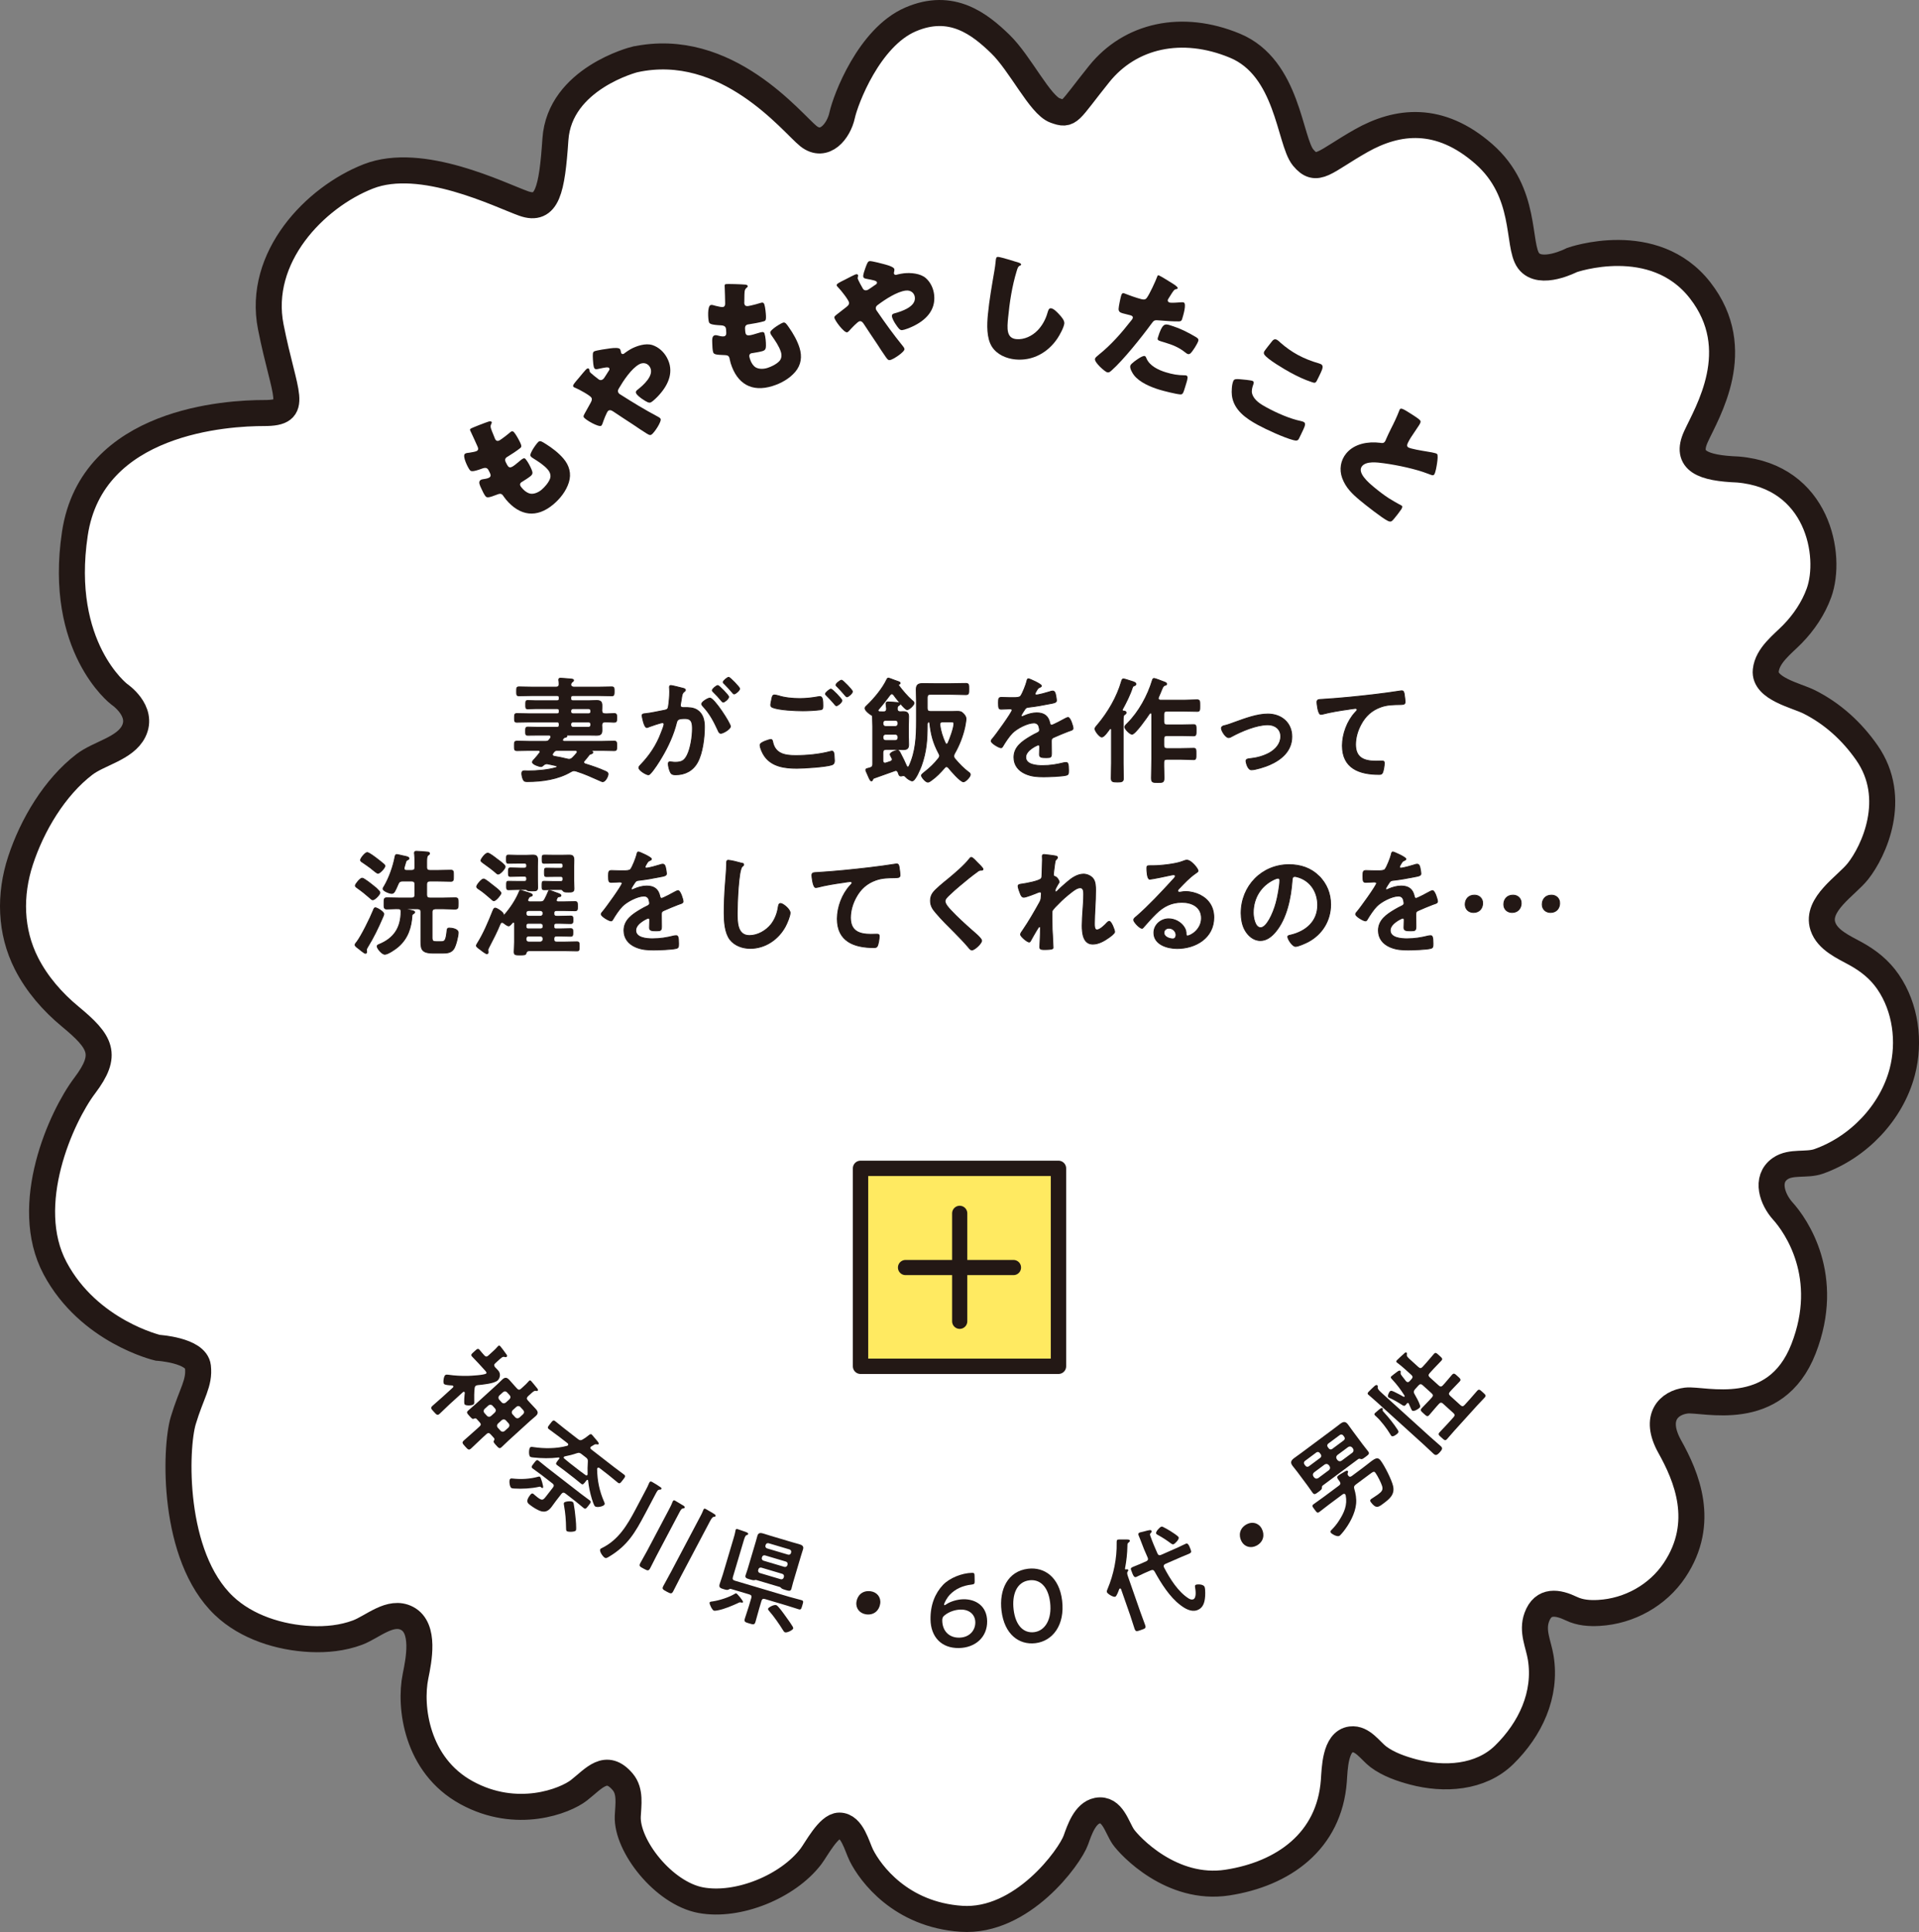 <?xml version="1.0" encoding="UTF-8"?><svg id="b" xmlns="http://www.w3.org/2000/svg" width="332.455" height="334.714" viewBox="0 0 332.455 334.714"><rect x="0" y="0" width="332.455" height="334.714" fill="#808080" stroke="none"/><defs><style>.d{fill:#fff;stroke-width:4.509px;}.d,.e,.f,.g{stroke:#231815;}.d,.f,.g{stroke-miterlimit:10;}.e{fill:#ffea61;stroke-linejoin:round;stroke-width:2.664px;}.e,.f{stroke-linecap:round;}.h,.g{fill:#231815;}.f{fill:none;stroke-width:2.63px;}.g{stroke-width:.15px;}</style></defs><g id="c"><path class="d" d="M109.95,10.306s-13.015,3.27-13.73,13.85c-.597,8.835-1.433,12.536-5.492,11.104s-17.668-8.322-26.922-4.698c-9.254,3.624-19.283,14.011-16.895,26.069,2.388,12.059,5.114,14.932-1.144,14.928-6.258-.004-29.848,1.228-32.798,20.909-2.95,19.681,7.676,27.799,7.676,27.799,0,0,4.298,2.865,2.507,6.447-1.489,2.979-5.99,3.785-8.514,5.716-5.176,3.961-9.07,10.515-11.086,16.681-1.931,5.906-1.806,12.241,1.046,17.836,1.803,3.537,4.502,6.635,7.551,9.156,5.391,4.458,6.585,6.607,2.526,11.979-4.059,5.373-10.984,20.655-5.134,31.639,5.85,10.984,17.777,13.778,17.777,13.778,0,0,6.644.399,6.97,3.28s-1.107,4.552-2.54,9.328c-1.433,4.776-2.019,23.447,7.05,32.08,3.925,3.736,9.695,5.527,15.016,5.776,2.733.128,5.541-.157,8.117-1.117,2.605-.971,5.698-3.979,8.592-2.46,3.168,1.663,2.019,7.283,1.461,10.016-1.075,5.253.119,15.402,8.835,20.177,8.716,4.776,17.102,1.44,19.476-.414,2.596-2.028,4.702-4.876,7.597-1.443,1.371,1.626.956,3.957.865,5.916-.239,5.134,6.208,13.372,12.656,14.566,6.447,1.194,15.076-2.345,19.06-7.56.957-1.253,3.063-5.352,4.934-5.362,2.228-.012,3.044,3.601,3.825,5.162,1.552,3.104,6.805,10.268,17.312,10.984s18.799-10.711,19.847-13.654c.613-1.722,1.587-4.664,3.703-5.08,2.638-.518,3.403,2.93,4.508,4.526,1.075,1.552,8.356,9.421,18.028,7.934s17.675-7.147,18.449-17.629c.151-2.039.196-6.828,2.962-7.179,2.014-.255,3.354,1.969,4.756,3.022,1.723,1.295,3.973,2.074,6.035,2.622,5.318,1.415,11.642,1.07,15.766-2.975,4.511-4.424,7.357-10.411,6.324-16.806-.385-2.385-1.572-4.589-.685-7.026,1.117-3.067,3.645-2.614,5.998-1.485,1.489.715,3.134.832,4.771.738,5.238-.299,10.194-3.047,13.111-7.422,5.492-8.238,2.03-16.237-.836-21.371s-.119-7.641,2.865-7.999c2.985-.358,15.402,3.582,20.297-8.954,4.895-12.536-1.313-21.371-3.582-23.879-1.767-1.953-3.106-5.504-.452-7.352,1.868-1.301,4.561-.507,6.652-1.246,6.881-2.431,12.645-8.435,14.497-15.53,1.356-5.195.597-11.116-2.472-15.58-1.478-2.15-3.39-3.66-5.652-4.905-2.025-1.115-4.849-2.332-5.631-4.724-1.245-3.811,4.063-6.992,6.071-9.525,2.746-3.462,7.044-12.656,1.552-20.536-2.589-3.714-5.951-6.786-10.007-8.818-2.206-1.106-7.84-2.279-7.514-5.42.275-2.65,2.896-4.544,4.616-6.305,1.985-2.033,3.633-4.475,4.603-7.154,2.333-6.448-.174-20.178-14.023-21.372-6.089-.239-9.218-1.463-7.295-5.686,1.923-4.223,8.728-15.088.729-25.356-7.999-10.268-22.207-5.253-22.207-5.253,0,0-5.492,2.865-7.522.119-2.03-2.746-.119-11.82-7.761-18.506-7.641-6.686-14.924-5.85-21.252-2.268s-7.67,5.774-10.044,2.887c-2.373-2.887-2.612-15.542-11.805-19.363-9.193-3.821-18.148-1.791-23.52,4.895-5.373,6.686-5.014,7.283-7.641,6.328s-6.007-8.154-9.51-11.539c-3.504-3.385-8.399-7.325-15.562-4.221-7.164,3.104-11.223,13.85-11.82,16.596s-3.056,5.796-5.826,3.615c-2.77-2.182-14.113-16.748-30.111-13.285Z"/><path class="g" d="M97.739,128.444h6.562c.7,0,1.38-.04,2.08-.04.46,0,.46.18.46.82,0,.68,0,.82-.479.82-.681,0-1.381-.04-2.061-.04h-1.961c-.06,0-.06.02-.06.04,0,.02.06.04.1.04.12.04.32.12.32.26,0,.16-.16.22-.28.26-.26.06-.279.08-.46.32-.24.3-.46.6-.72.88-.061.08-.12.14-.12.24,0,.16.12.24.26.3,1.181.36,2.341.76,3.461,1.26.24.12.5.2.5.5,0,.4-.48,1.32-.92,1.32-.141,0-.36-.12-.5-.18-1.541-.68-2.501-1.14-4.121-1.66-.12-.02-.22-.06-.36-.06-.2,0-.359.08-.54.18-2.181,1.3-4.98,1.7-7.481,1.7-.42,0-.601,0-.78-.36-.12-.26-.24-.74-.24-1.021,0-.48.261-.48.58-.48.181,0,.341.02.521.02,1.46,0,3.48-.16,4.881-.6.061-.02.12-.06.12-.14,0-.1-.08-.14-.14-.16-.5-.1-.98-.24-1.461-.32-.06-.02-.12-.02-.2-.02-.279,0-.42.14-.64.32-.1.1-.2.16-.34.16-.341,0-1.48-.4-1.48-.76,0-.2.26-.44.4-.58.3-.32.58-.68.84-1.02.04-.06.08-.12.08-.2,0-.22-.221-.24-.3-.24h-1.601c-.681,0-1.36.04-2.061.04-.48,0-.48-.18-.48-.8,0-.64-.02-.84.48-.84.7,0,1.38.04,2.061.04h2.86c.36,0,.5-.08.7-.36.1-.14.22-.28.22-.44,0-.22-.16-.28-.34-.28h-1.84c-.601,0-1.201.02-1.801.02-.4,0-.4-.18-.4-.7s0-.72.4-.72c.6,0,1.2.04,1.801.04h3.24c.28,0,.38-.12.38-.38v-.16c0-.28-.1-.38-.38-.38h-4.621c-.78,0-1.561.04-2.341.04-.399,0-.399-.2-.399-.74,0-.56,0-.76.399-.76.78,0,1.561.04,2.341.04h4.621c.28,0,.38-.1.38-.38v-.14c0-.26-.1-.38-.38-.38h-3.641c-.48,0-.94.04-1.421.04-.38,0-.359-.18-.359-.72s-.021-.72.359-.72c.48,0,.94.04,1.421.04h3.641c.28,0,.38-.12.38-.38v-.14c0-.26-.1-.38-.38-.38h-4.261c-.78,0-1.561.04-2.341.04-.4,0-.4-.22-.4-.76,0-.581,0-.78.421-.78.78,0,1.56.04,2.32.04h4.081c.38,0,.54-.14.54-.521,0-.2-.021-.38-.04-.56-.021-.06-.021-.14-.021-.2,0-.22.141-.26.341-.26.279,0,1.46.12,1.8.14.141.02.42.02.42.22,0,.14-.08.18-.24.3-.14.1-.22.28-.22.46,0,.32.28.42.54.42h4.221c.78,0,1.541-.04,2.321-.04.42,0,.42.22.42.76s0,.78-.4.78c-.78,0-1.561-.04-2.341-.04h-4.4c-.26,0-.38.12-.38.38v.14c0,.26.12.38.38.38h2.66c.48,0,.961-.04,1.44-.04.62,0,.92.18.92.82,0,.32,0,.64-.02.94.02.38.18.54.54.54.54.02,1.08-.04,1.62-.04.42,0,.42.22.42.74,0,.64-.02.76-.54.76-.3,0-.78-.06-1.54-.04-.34,0-.48.18-.5.52.02.32.02.64.02.96,0,.68-.34.82-.96.82-.46,0-.94-.02-1.4-.02h-3.7c-.021,0-.061,0-.061.04s.04.1.04.14c0,.16-.26.2-.38.22-.14.04-.36.28-.36.44,0,.18.141.22.28.24ZM98.6,131.545c.24,0,.4-.1.58-.26.26-.26.521-.541.76-.84.04-.06.061-.12.061-.2,0-.18-.16-.22-.3-.24h-3.161c-.28,0-.38.04-.58.26l-.18.24c-.04.08-.08.14-.08.22,0,.22.199.28.279.3.78.14,1.561.28,2.321.48.1.02.199.04.3.04ZM101.981,123.663c.22-.02.38-.14.38-.38v-.14c-.021-.22-.16-.36-.38-.38h-2.721c-.22.02-.36.16-.38.38v.14c0,.24.16.36.38.38h2.721ZM101.981,126.004c.22-.02.359-.16.38-.38v-.16c0-.24-.16-.36-.38-.38h-2.721c-.22.02-.38.14-.38.38v.16c.02.22.16.36.38.38h2.721Z"/><path class="g" d="M118.22,119.222c.16.04.52.1.52.32,0,.12-.08.18-.18.26-.38.28-.42.601-.521,1.32-.04.22-.08.5-.14.82-.02.08-.04.16-.04.24,0,.28.2.4.44.4h.239c.801,0,1.561,0,2.261.44,1,.66,1.24,1.801,1.24,2.921,0,1.82-.319,4.521-1.2,6.121-.8,1.46-2.16,2.161-3.78,2.161-.44,0-.721-.04-.921-.46-.18-.34-.359-1.061-.359-1.44,0-.18.06-.34.279-.34.2,0,.501.08.9.08,1.101,0,1.601-.24,2.101-1.24.58-1.14.9-3.221.9-4.521,0-.98-.061-1.82-1.28-1.82-1.12,0-1.341.16-1.48.72-.5,2.041-1.48,4.181-2.561,5.981-.44.76-1.38,2.24-1.98,2.84-.08.1-.2.2-.34.2-.36,0-1.641-.76-1.641-1.22,0-.18.16-.34.28-.46,1.58-1.641,2.78-3.421,3.581-5.562.14-.36.5-1.22.5-1.52,0-.18-.141-.26-.261-.26-.3,0-1.94.56-2.3.7-.12.04-.28.14-.42.14-.48,0-.82-1.96-.82-2.081,0-.3.34-.3.58-.32,1.12-.12,2.24-.4,3.341-.6.399-.08.58-.2.64-.62.12-.7.22-1.86.22-2.581,0-.32-.04-.74-.04-.78,0-.16.061-.3.24-.3.2,0,1.7.38,2.001.46ZM126.541,125.844c0,.46-1.26,1.2-1.66,1.2-.26,0-.38-.26-.46-.46-.761-1.641-1.42-2.941-2.681-4.281-.08-.1-.18-.22-.18-.34,0-.36,1.1-1.02,1.42-1.02.76,0,3.561,4.401,3.561,4.901ZM126.241,120.723c0,.32-.7.92-.96.92-.101,0-.2-.14-.28-.22-.44-.54-.92-1.06-1.42-1.541-.08-.08-.181-.18-.181-.28,0-.24.721-.84.96-.84.2,0,1.881,1.72,1.881,1.96ZM128.142,119.302c0,.32-.72.92-.96.92-.12,0-.181-.1-.28-.22-.46-.54-.92-1.04-1.42-1.54-.08-.06-.2-.18-.2-.28,0-.24.76-.84.96-.84.22,0,1.9,1.741,1.9,1.96Z"/><path class="g" d="M133.499,128.104c.26,0,.319.18.359.4.421,2.101,2.101,2.4,3.981,2.4,1.92,0,4.101-.2,5.981-.7.08-.02.22-.06.3-.06.34,0,.34.4.38.66.021.2.06.8.06,1,0,.36-.119.6-.5.72-1.04.34-4.801.58-6.001.58-2.08,0-4.321-.28-5.602-2.101-.319-.44-.779-1.4-.779-1.94,0-.5,1.8-.96,1.82-.96ZM134.779,120.522c1.22.38,2.521.5,3.801.5,1.08,0,2.16-.12,3.221-.32.08-.02.18-.02.26-.02.46,0,.5.74.5,1.601,0,.5-.06.62-.44.68-.88.12-2.14.18-3.04.18-1.301,0-4.081-.12-5.241-.58-.18-.08-.32-.22-.32-.42,0-.22.141-.8.18-1.041.08-.36.12-.7.48-.7.18,0,.44.08.601.12ZM145.861,121.363c0,.3-.7.9-.96.9-.12,0-.24-.16-.48-.46-.38-.44-.8-.88-1.22-1.3-.061-.06-.2-.18-.2-.28,0-.24.76-.84.96-.84.22,0,1.9,1.72,1.9,1.98ZM147.682,119.802c0,.3-.7.92-.96.92-.12,0-.3-.24-.521-.5-.38-.46-.78-.86-1.18-1.28-.08-.06-.2-.18-.2-.26,0-.26.76-.84.98-.84.199,0,1.88,1.72,1.88,1.96Z"/><path class="g" d="M156.379,134.386c-.08.02-.2.06-.3.06-.32,0-.36-.28-.5-.66-.061-.1-.141-.3-.381-.3-.06,0-.119.02-.18.04-1.2.44-2.381.86-3.581,1.28-.18.06-.22.16-.279.34-.04.08-.101.14-.2.14-.2,0-.38-.48-.601-.98l-.24-.54c-.06-.12-.12-.26-.12-.36,0-.2.101-.22.44-.3.101-.02.22-.06.34-.1.32-.12.421-.26.421-.6v-6.602c0-.52-.04-1.04-.04-1.56.02-.2-.061-.32-.24-.4-.301-.16-1.061-.78-1.061-1.14,0-.2.24-.38.36-.5,1.24-1.18,2.7-2.941,3.421-4.481.06-.1.12-.24.26-.24.12,0,.68.22,1.16.4.28.1.521.18.62.22.18.06.26.12.26.26,0,.06-.02.12-.18.18-.06.02-.1.06-.1.14,0,.02,0,.04.02.06.641.86,1.521,1.9,2.32,2.601.141.1.36.28.36.46,0,.32-.84,1.141-1.2,1.141-.42,0-2.041-2.141-2.341-2.561-.08-.1-.18-.18-.32-.18-.119,0-.22.08-.3.18-.64.86-1.3,1.72-2.021,2.541-.04.04-.06.08-.06.16,0,.14.12.2.24.22.239,0,.479.02.7.02.38,0,.52-.16.54-.52-.021-.24-.04-.48-.08-.72,0-.06-.021-.12-.021-.18,0-.26.2-.3.4-.3.36,0,1.12.08,1.5.1.2.04.54.04.54.26,0,.14-.12.18-.26.28-.2.12-.22.22-.22.56-.021.36.18.5.52.5.16,0,.32-.02.48-.02.66,0,.96.2.96.88,0,.54-.04,1.08-.04,1.64v1.621c0,.52.04,1.06.04,1.58,0,.68-.3.86-.94.86-.42,0-.84-.04-1.28-.04h-1.68c-.38,0-.561.18-.561.56v1.4c0,.24.101.42.36.42.06,0,.1,0,.16-.02l.78-.26c.18-.06.319-.18.319-.38,0-.1-.04-.16-.08-.24-.06-.12-.279-.5-.279-.601,0-.38,1.06-.72,1.28-.72.26,0,.399.32.54.6.38.72.7,1.38,1.02,2.12.04.08.101.18.221.18s.18-.1.22-.16c1.16-2.5,1.28-5.081,1.28-7.782v-3.521c0-.66-.04-1.3-.04-1.96,0-.86.38-1.04,1.16-1.04.7,0,1.4.02,2.081.02h2.641c.899,0,1.78-.04,2.68-.04.561,0,.541.22.541.96,0,.76.02.98-.541.98-.899,0-1.78-.06-2.68-.06h-3.421c-.4,0-.561.16-.561.56v1.86c0,.4.16.56.561.56h3.601c.34,0,.68-.02,1.021-.02.52,0,.74.04,1.1.42.221.22.44.541.44.86,0,.3-.14,1.06-.2,1.38-.34,1.6-.98,3.241-1.801,4.661-.06.14-.119.26-.119.42,0,.18.06.3.159.44.78.92,1.501,1.681,2.461,2.401.14.08.24.2.24.38,0,.38-.841,1.24-1.181,1.24-.54,0-2.221-1.96-2.601-2.44-.1-.1-.18-.18-.34-.18-.14,0-.24.08-.32.18-.78.88-1.36,1.52-2.34,2.22-.141.1-.4.28-.561.28-.4,0-1.12-.88-1.12-1.16,0-.16.32-.4.54-.58.92-.72,1.7-1.46,2.421-2.381.1-.12.18-.26.18-.44,0-.16-.06-.28-.14-.42-.961-1.8-1.341-3.261-1.561-5.281-.021-.08-.061-.16-.16-.16-.22,0-.28.22-.28.38,0,2.64-.12,4.701-1.021,7.221-.18.48-1.04,2.601-1.58,2.601-.24,0-.88-.38-1.14-.7-.16-.18-.28-.24-.521-.2ZM155.099,125.864c.28,0,.48-.2.48-.48v-.14c0-.28-.2-.46-.48-.46h-1.66c-.28,0-.48.18-.48.46v.14c0,.28.2.48.48.48h1.66ZM153.439,127.204c-.28,0-.48.2-.48.48v.14c0,.28.2.48.48.48h1.66c.28,0,.48-.2.48-.48v-.14c0-.28-.2-.48-.48-.48h-1.66ZM163.32,125.063c-.28,0-.5.1-.5.42v.1c.14,1.081.48,2.141.94,3.141.04.1.12.18.24.18.119,0,.18-.08.239-.18.32-.7,1.021-2.621,1.021-3.341,0-.3-.18-.32-.521-.32h-1.42Z"/><path class="g" d="M180.42,118.822c0,.12-.141.2-.24.24-.32.12-.4.22-.66.68-.06.1-.2.34-.2.46,0,.14.101.2.221.2.399,0,1.9-.42,2.32-.561.14-.06.359-.12.5-.12.34,0,.439.32.5.6.06.26.16.8.16,1.08,0,.34-.641.42-1.061.5-1.26.26-2.521.48-3.78.62-.32.04-.4.08-.601.32-.12.16-.68,1.02-.68,1.16,0,.08.08.14.159.14.12,0,.261-.06.36-.12.681-.3,1.44-.52,2.181-.52,1.28,0,2.021.54,2.28,1.8.04.18.101.34.3.34.24,0,2.021-.96,2.341-1.14.141-.06.36-.2.521-.2.38,0,.86,1.541.86,1.881,0,.24-.221.32-.601.44-.08.04-.18.06-.28.1-.8.3-1.58.64-2.36.98-.36.14-.52.26-.52.66v.26c0,.62.02,1.22.02,1.84,0,.72-.1.8-.86.8-.86,0-1.22-.04-1.22-.561,0-.44.04-.88.04-1.3,0-.18-.061-.34-.261-.34-.1,0-2.16.88-2.16,2.121,0,1.34,1.94,1.46,2.9,1.46,1.341,0,2.421-.18,3.721-.5.12-.02.261-.04.4-.04.26,0,.4.22.4,1.36,0,.6-.021.76-.46.86-.761.18-2.981.26-3.841.26-1.141,0-2.101-.06-3.161-.52-1.221-.54-2-1.5-2-2.86,0-1.801,1.46-2.781,2.84-3.601.4-.24.82-.46,1.24-.66.2-.1.36-.22.36-.46,0-.14-.06-.42-.1-.56-.101-.44-.42-.68-.881-.68-1.12,0-2.96.96-3.74,1.76-.58.58-1.261,1.621-1.681,2.341-.06.1-.14.2-.28.2-.359,0-1.7-.8-1.7-1.16,0-.16.16-.32.26-.44.461-.5,3.361-4.521,3.361-4.901,0-.18-.16-.24-.44-.24-.32,0-.78.06-1.4.06-.439,0-.52-.1-.52-1.121,0-.8.08-.92.58-.92.34,0,.86.04,1.44.04h.58c.52,0,1.06-.02,1.24-.26.34-.44.939-2,1.08-2.581.04-.22.08-.42.28-.42.18,0,2.24.92,2.24,1.22Z"/><path class="g" d="M190.878,127.684c-.399,0-1.18-1.06-1.18-1.4,0-.24.279-.52.439-.7,1.82-2.16,3.381-4.821,4.161-7.542.06-.18.1-.42.34-.42.221,0,1,.3,1.381.4.42.12.78.26.78.5,0,.14-.181.24-.301.28-.2.08-.24.1-.34.38-.38,1.181-1.101,2.621-1.7,3.701-.021.04-.04.06-.04.1,0,.12.08.18.18.2.2.02.5.04.5.3,0,.16-.159.24-.279.32-.221.14-.24.42-.24,1.16v7.282c0,.88.04,1.74.04,2.601,0,.56-.261.64-1.04.64-.841,0-1.061-.08-1.061-.68,0-.86.04-1.7.04-2.561v-5.821c0-.1-.04-.2-.16-.2-.06,0-.1.02-.16.08-.24.32-.94,1.38-1.36,1.38ZM200.66,120.983c0,.22.16.3.36.32h4.161c.739,0,1.46-.06,2.2-.06.5,0,.479.26.479,1.021,0,.74.021.98-.46.98-.74,0-1.48-.04-2.22-.04h-3.021c-.38,0-.54.16-.54.56v1.26c0,.4.16.56.54.56h2.561c.7,0,1.381-.04,2.081-.04.42,0,.42.22.42.98,0,.72,0,.96-.42.96-.66,0-1.381-.04-2.081-.04h-2.561c-.38,0-.54.16-.54.56v1.12c0,.4.16.56.54.56h2.461c.72,0,1.46-.04,2.181-.04.42,0,.399.24.399.98,0,.72.021.98-.399.98-.721,0-1.461-.06-2.181-.06h-2.461c-.38,0-.54.14-.54.52-.02.9.04,1.781.04,2.661,0,.84-.2.84-1.08.84-.84,0-1.101,0-1.101-.78,0-1.08.061-2.161.061-3.241v-7.782c-.021-.14-.061-.24-.2-.24-.1,0-.16.08-.22.14-.38.581-2.44,3.541-3.001,3.541-.36,0-1.26-.9-1.26-1.26,0-.2.359-.52.5-.66,1.96-1.96,3.48-4.761,4.28-7.402.061-.2.12-.34.301-.34.18,0,1.3.44,1.56.54.32.12.62.2.62.42,0,.16-.22.22-.34.24-.26.1-.34.3-.58.88-.12.28-.26.66-.5,1.18-.02.04-.04.12-.04.18Z"/><path class="g" d="M212.039,125.744c.66-.16,1.2-.36,1.84-.6,1.78-.64,3.881-1.44,5.762-1.44,2.34,0,4.16,1.5,4.16,3.921,0,2.48-1.82,4.001-3.92,4.901-.7.3-2.341.84-3.081.84-.66,0-.94-1.36-.94-1.52,0-.34.38-.38.641-.4,1.18-.12,2.36-.42,3.421-1,1.06-.6,1.96-1.581,1.96-2.861,0-1.3-1.021-2.021-2.24-2.021-1.94,0-4.541,1.101-6.241,2.021-.16.1-.341.2-.561.2-.521,0-1.24-1.2-1.24-1.62,0-.26.22-.36.44-.42Z"/><path class="g" d="M229.318,121.143c2.921-.18,5.842-.48,8.762-.82,1.501-.18,3.041-.38,4.541-.62.08-.02.16-.02.24-.02.3,0,.34.26.4.5.06.34.16,1.12.16,1.46,0,.44-.421.4-.881.42-1.18.02-2.2.02-3.32.42-1.561.56-2.641,1.541-3.421,2.981-.58,1.06-.96,2.3-.96,3.521,0,2.321,1.5,2.881,3.521,2.881.36,0,.8-.02,1-.02.301,0,.46.02.46.34,0,.44-.14,1.42-.359,1.78-.141.2-.36.2-.58.2-3.401,0-6.321-1.08-6.321-4.981,0-2.021.84-4.261,2.2-5.741.1-.1.36-.36.36-.48,0-.16-.181-.24-.301-.24-.159,0-1.06.14-1.28.18-1.34.18-3.141.48-4.421.82-.1.02-.2.04-.3.04-.48,0-.66-1.9-.66-2.1,0-.521.28-.46,1.16-.521Z"/><path class="g" d="M66.498,158.364c0,.12-.22.6-.28.74-.7,1.64-1.54,3.361-2.48,4.881-.08.14-.26.42-.26.58,0,.08.04.22.04.34,0,.14-.061.26-.22.26-.181,0-1.061-.74-1.261-.9-.22-.16-.521-.36-.521-.58,0-.14.181-.34.28-.46.761-.96,2.381-4.241,2.86-5.461.101-.28.2-.5.36-.5.26,0,1.48.68,1.48,1.1ZM64.758,153.523c.24.2,1.061.84,1.061,1.14s-.881,1.22-1.221,1.22c-.18,0-.3-.12-.42-.24-.721-.64-1.461-1.24-2.261-1.8-.14-.1-.36-.24-.36-.4,0-.26.841-1.3,1.181-1.3.32,0,1.7,1.12,2.021,1.38ZM65.478,151.303c-.16,0-.66-.42-1.08-.76-.06-.06-.12-.12-.16-.14-.3-.24-1.08-.76-1.42-1-.14-.08-.36-.22-.36-.4,0-.28.801-1.3,1.16-1.3.301,0,1.4.84,1.681,1.06.32.24.9.7,1.2.96.1.08.18.18.18.32,0,.32-.88,1.26-1.2,1.26ZM71.879,153.203c0-.4-.16-.56-.56-.56h-1.581c-.38,0-.58.1-.739.46-.541,1.24-.7,1.681-1.141,1.681-.36,0-1.5-.44-1.5-.8,0-.14.14-.34.22-.46.86-1.48,1.54-3.401,1.86-5.101.04-.18.08-.38.32-.38.12,0,.82.18,1.02.22.581.12,1.081.2,1.081.46,0,.12-.141.2-.24.24-.26.12-.26.14-.44.78-.04.16-.12.34-.16.56-.02.06-.02.1-.02.14,0,.28.2.36.42.36h.9c.399,0,.56-.16.56-.54v-.84c0-.5,0-.98-.06-1.46-.021-.06-.021-.14-.021-.2,0-.24.16-.28.36-.28.22,0,1.721.1,1.94.14.14,0,.32.08.32.24,0,.14-.141.22-.26.3-.221.18-.24.54-.24,1.18v.92c0,.38.16.54.56.54h1.36c.761,0,1.501-.04,2.261-.04.48,0,.46.22.46.98,0,.72,0,.94-.46.94-.74,0-1.5-.04-2.261-.04h-1.36c-.399,0-.56.16-.56.56v1.82c0,.4.16.56.56.56h2.221c.72,0,1.46-.04,2.181-.04.5,0,.5.24.5.96,0,.84,0,1-.681,1-.399,0-1.02-.06-2-.06h-1.28c-.38.04-.561.16-.561.56v4.441c0,.62.181.7.78.7h.801c.66,0,.82-.24,1-1.86.04-.42.12-.5.4-.5.439,0,1.54.16,1.54.8,0,.62-.42,2.3-.78,2.821-.46.66-1.16.72-1.9.72h-1.601c-2.34,0-2.18-.86-2.18-2.721v-4.401c0-.42-.16-.521-.561-.56h-1.7c-.04,0-.08.04-.08.08s.04.08.06.08c1.04.2,1.2.26,1.2.44,0,.14-.14.2-.26.28-.12.06-.16.12-.2.26-.12,2.1-.74,4.001-2.38,5.421-.421.38-1.781,1.32-2.321,1.32s-1.34-1.06-1.34-1.38c0-.16.16-.24.3-.3,2.621-1.06,3.821-2.901,3.841-5.701,0-.32-.08-.5-.42-.5-.7-.02-1.38.04-2.061.04-.5,0-.46-.32-.46-.98,0-.72-.02-.96.5-.96.721,0,1.44.04,2.181.04h2.101c.399,0,.56-.16.56-.56v-1.82Z"/><path class="g" d="M93.579,156.244c.42,0,.601-.08.801-.46.22-.4.399-.82.58-1.24.04-.12.08-.26.22-.26.18,0,1.101.34,1.34.44.221.08.66.2.66.42,0,.18-.159.18-.319.2-.12.02-.221.04-.301.16-.04.1-.1.2-.14.28-.02.06-.04.12-.04.18,0,.22.16.28.34.28h.82c.681,0,1.381-.04,2.061-.04.42,0,.44.16.44.8,0,.6,0,.78-.44.78-.7,0-1.38-.04-2.061-.04h-1.1c-.341,0-.48.14-.48.46v.06c0,.34.14.48.48.48h.479c.641,0,1.28-.04,1.921-.04.399,0,.42.14.42.66,0,.48-.021.64-.42.64-.641,0-1.28-.04-1.921-.04h-.58c-.26,0-.38.12-.38.38v.2c0,.28.1.38.38.38h.561c.64,0,1.28-.04,1.92-.04.42,0,.42.14.42.66s-.02.66-.42.66c-.64,0-1.28-.04-1.92-.04h-.46c-.341,0-.48.14-.48.46v.1c0,.34.14.48.48.48h1.38c.7,0,1.38-.04,2.08-.04.46,0,.44.18.44.8s0,.78-.42.78c-.7,0-1.4-.04-2.101-.04h-6.182c-.319.04-.399.14-.52.46-.061.24-.2.28-.961.28-.859,0-1.08,0-1.08-.54s.061-1.12.061-1.72v-3.201c-.021-.18-.12-.22-.181-.22-.08,0-.12.02-.18.08-.12.14-.46.56-.64.56-.24,0-.681-.34-.881-.5-.08-.06-.16-.1-.28-.1-.159,0-.239.1-.319.24-.521,1.3-1.261,2.741-1.921,4.001-.08.16-.2.36-.2.54,0,.1.04.24.04.38,0,.16-.08.26-.24.26-.22,0-.96-.6-1.359-.9-.4-.3-.44-.38-.44-.5,0-.1.1-.26.16-.36,1.06-1.68,1.92-3.721,2.66-5.581.12-.28.2-.56.44-.56s1.38.68,1.44,1.12c0,.1.06.12.08.12.04,0,.08-.06.12-.1.979-1.12,1.96-2.581,2.521-3.981.04-.1.08-.22.199-.22.141,0,.601.16.761.2.9.28,1.3.38,1.3.62,0,.12-.16.18-.26.2-.26.08-.3.12-.48.5-.02.06-.04.1-.04.16,0,.22.16.3.36.3h1.78ZM85.558,156.044c-.18,0-.4-.24-.521-.36-.779-.68-1.38-1.18-2.04-1.62-.14-.08-.42-.26-.42-.46,0-.26.84-1.32,1.2-1.32.28,0,1.3.86,1.58,1.08s1.44,1.06,1.44,1.38c0,.2-.84,1.3-1.24,1.3ZM86.298,151.443c-.1,0-.26-.12-.36-.22-.7-.62-1.48-1.18-2.24-1.72-.2-.16-.38-.26-.38-.42,0-.24.76-1.28,1.18-1.28.32,0,1.341.82,1.621,1.04.279.2,1.4,1,1.4,1.3,0,.34-.86,1.3-1.221,1.3ZM91.239,152.183c0-.26-.12-.38-.381-.38h-.76c-.54,0-1.101.04-1.66.04-.36,0-.36-.18-.36-.74s0-.74.36-.74c.56,0,1.12.04,1.66.04h.76c.261,0,.381-.1.381-.38v-.1c0-.28-.12-.38-.381-.38h-1.2c-.52,0-1.02.02-1.54.02-.38,0-.38-.12-.38-.7s0-.72.38-.72c.521,0,1.021.04,1.54.04h1.461c.399,0,.8-.04,1.2-.04.64,0,.82.26.82.86,0,.32-.021.66-.021,1.06v2.32c0,.5.021.98.021,1.4,0,.6-.36.56-1.001.56h-.18c-.22,0-.46-.02-.64-.12-.08-.06-.12-.12-.221-.12h-1.38c-.54,0-1.08.04-1.62.04-.36,0-.341-.18-.341-.74s-.02-.72.341-.72c.54,0,1.08.02,1.62.02h1.12c.28,0,.4-.1.4-.38v-.14ZM91.119,158.264c0,.28.18.48.479.48h2.001c.28,0,.479-.2.479-.48v-.06c0-.28-.199-.46-.479-.46h-2.001c-.3,0-.479.18-.479.46v.06ZM91.119,160.545c0,.24.14.38.38.38h2.2c.221-.02.38-.14.38-.38v-.2c-.02-.22-.159-.36-.38-.38h-2.2c-.24,0-.36.16-.38.38v.2ZM91.119,162.725c0,.28.18.48.479.48h2.001c.28,0,.479-.2.479-.48v-.1c0-.28-.199-.46-.479-.46h-2.001c-.3,0-.479.18-.479.46v.1ZM97.14,152.723c.261,0,.381-.1.381-.38v-.12c0-.28-.101-.38-.381-.38h-.859c-.521,0-1.061.02-1.601.02-.36,0-.36-.14-.36-.72,0-.6,0-.74.36-.74.54,0,1.08.02,1.601.02h.859c.261,0,.381-.1.381-.38v-.12c0-.28-.101-.38-.381-.38h-1.3c-.521,0-1.04.02-1.561.02-.34,0-.359-.14-.359-.7,0-.62.02-.72.38-.72.52,0,1.02.02,1.54.02h1.58c.38,0,.761-.02,1.16-.02.601,0,.841.16.841.86,0,.32-.021.66-.021,1.06v2.521c0,.5.04.98.04,1.38,0,.6-.399.58-.92.58-.62,0-.78,0-.96-.2-.101-.12-.181-.22-.341-.24h-1.24c-.56,0-1.14.04-1.72.04-.36,0-.36-.16-.36-.72s0-.74.36-.74c.58,0,1.16.04,1.72.04h1.16Z"/><path class="g" d="M112.859,148.822c0,.12-.141.2-.24.24-.32.12-.4.22-.66.68-.06.1-.2.34-.2.46,0,.14.101.2.221.2.399,0,1.9-.42,2.32-.561.14-.06.359-.12.5-.12.34,0,.439.32.5.6.06.26.16.8.16,1.08,0,.34-.641.42-1.061.5-1.26.26-2.521.48-3.78.62-.32.04-.4.08-.601.32-.12.16-.68,1.02-.68,1.16,0,.08.08.14.159.14.12,0,.261-.06.36-.12.681-.3,1.44-.52,2.181-.52,1.28,0,2.021.54,2.28,1.8.04.18.101.34.3.34.24,0,2.021-.96,2.341-1.14.141-.06.36-.2.521-.2.38,0,.86,1.541.86,1.881,0,.24-.221.32-.601.44-.08.04-.18.06-.28.1-.8.3-1.58.64-2.36.98-.36.14-.52.26-.52.66v.26c0,.62.02,1.22.02,1.84,0,.72-.1.8-.86.8-.86,0-1.22-.04-1.22-.561,0-.44.04-.88.04-1.3,0-.18-.061-.34-.261-.34-.1,0-2.16.88-2.16,2.121,0,1.34,1.94,1.46,2.9,1.46,1.341,0,2.421-.18,3.721-.5.12-.02.261-.04.4-.04.26,0,.4.22.4,1.36,0,.6-.021.76-.46.86-.761.18-2.981.26-3.841.26-1.141,0-2.101-.06-3.161-.52-1.221-.54-2-1.5-2-2.86,0-1.801,1.46-2.781,2.84-3.601.4-.24.82-.46,1.24-.66.2-.1.36-.22.36-.46,0-.14-.06-.42-.1-.56-.101-.44-.42-.68-.881-.68-1.12,0-2.96.96-3.74,1.76-.58.58-1.261,1.621-1.681,2.341-.06.1-.14.2-.28.2-.359,0-1.7-.8-1.7-1.16,0-.16.16-.32.26-.44.461-.5,3.361-4.521,3.361-4.901,0-.18-.16-.24-.44-.24-.32,0-.78.06-1.4.06-.439,0-.52-.1-.52-1.121,0-.8.08-.92.58-.92.34,0,.86.04,1.44.04h.58c.52,0,1.06-.02,1.24-.26.34-.44.939-2,1.08-2.581.04-.22.08-.42.28-.42.18,0,2.24.92,2.24,1.22Z"/><path class="g" d="M128.439,149.522c.141.02.4.1.4.28,0,.14-.12.2-.24.3-.7.52-.88,6.861-.88,8.001,0,1.561-.04,3.981,2.12,3.981,1.44,0,2.881-.84,3.761-1.94.66-.86,1.061-1.88,1.221-2.96.06-.32.1-.66.4-.66.439,0,1.66,1.02,1.66,1.62,0,.561-.54,1.821-.82,2.341-1.2,2.24-3.48,3.821-6.081,3.821-1.32,0-2.701-.48-3.521-1.541-.899-1.2-1-3.141-1-4.601,0-1.58.061-3.161.18-4.741.061-.92.24-2.841.24-3.661v-.22c0-.3.021-.5.301-.5.34,0,1.86.36,2.26.48Z"/><path class="g" d="M141.818,151.143c2.92-.18,5.841-.48,8.762-.82,1.5-.18,3.04-.38,4.541-.62.08-.02.16-.02.24-.02.3,0,.34.26.399.5.061.34.16,1.12.16,1.46,0,.44-.42.4-.88.42-1.181.02-2.2.02-3.321.42-1.56.56-2.64,1.541-3.42,2.981-.58,1.06-.961,2.3-.961,3.521,0,2.321,1.501,2.881,3.521,2.881.359,0,.8-.02,1-.02.3,0,.46.02.46.34,0,.44-.14,1.42-.36,1.78-.14.2-.359.2-.58.2-3.4,0-6.321-1.08-6.321-4.981,0-2.021.84-4.261,2.2-5.741.101-.1.36-.36.36-.48,0-.16-.18-.24-.3-.24-.16,0-1.061.14-1.28.18-1.341.18-3.141.48-4.421.82-.101.02-.2.04-.3.04-.48,0-.66-1.9-.66-2.1,0-.521.279-.46,1.16-.521Z"/><path class="g" d="M170.3,150.582c0,.2-.279.18-.42.18-.22.02-.38.1-.54.24-.5.36-1,.74-1.5,1.14-1.12.92-2.261,1.84-3.301,2.84-.38.36-.82.76-.82,1.141,0,.5.66,1.22,1,1.58,1.141,1.22,2.381,2.34,3.621,3.441.34.3,1.721,1.42,1.721,1.82,0,.48-1.221,1.62-1.701,1.62-.22,0-.5-.36-.62-.52-.76-.9-1.6-1.74-2.42-2.581-1.08-1.08-2.181-2.16-3.161-3.321-.56-.64-.96-1.22-.96-2.12,0-.5.14-.98.44-1.38.5-.66,1.88-1.78,2.58-2.34,1.181-.98,2.801-2.341,3.741-3.541.08-.1.18-.24.3-.24.26,0,.84.68,1.061.9.18.18.979.92.979,1.14Z"/><path class="g" d="M182.98,148.322c.1.04.22.1.22.22s-.08.22-.16.3c-.26.22-.239.28-.359,1.1-.04.34-.181,1.32-.181,1.601,0,.22.141.28.32.34.36.12.681.76.681.92,0,.08-.08.16-.12.22-.101.14-.48.84-.54.98-.021.08-.04.22-.04.32s.04.2.159.2c.061,0,.12-.06.16-.1.42-.44,1.221-1.16,1.7-1.56.801-.7,1.801-1.42,2.901-1.42.62,0,1.38.34,1.72.88.341.52.36,1.3.36,1.9,0,1.04-.04,2.08-.1,3.101-.04.86-.101,1.76-.101,2.601,0,.48-.02,1.18.44,1.18.54,0,1.4-.86,1.761-1.26.1-.1.22-.22.38-.22.34,0,.92,1.5.92,1.82,0,.28-.74.8-.96.96-.801.58-1.82,1.16-2.821,1.16-1.68,0-1.84-1.94-1.84-3.201,0-1.8.26-3.621.26-5.421,0-.44,0-1.14-.6-1.14-.561,0-1.141.48-1.561.8-.721.56-1.561,1.28-2.181,1.94-.26.26-1,.96-1.12,1.28-.08.26,0,2.701,0,3.161,0,.12.04.72.06,1.06.04.82.101,1.9.101,2.121,0,.14.02.34-1.461.34-.479,0-.84,0-.84-.4,0-.18.12-2.4.12-3.301,0-.1-.04-.26-.18-.26-.141,0-.28.3-.48.6-.22.36-.84,1.44-1.04,1.82-.061.12-.141.24-.26.24-.341,0-1.501-.98-1.501-1.32,0-.18.301-.58.4-.72,1.08-1.581,2.021-3.221,2.94-4.881.2-.38.22-.58.24-.94,0-.18.04-.36.04-.52s-.08-.3-.26-.3c-.101,0-.261.06-.36.1-.42.18-2.04.82-2.421.82-.319,0-.479-.3-.58-.56-.12-.26-.42-1.101-.42-1.36,0-.32.42-.32.66-.36.601-.08,3.141-.52,3.381-1,.08-.14.1-.36.1-.6,0-.54.08-1.741.08-2.621,0-.24-.02-.48-.02-.62,0-.22.1-.28.32-.28s1.88.22,2.08.28Z"/><path class="g" d="M207.561,150.883c0,.14-.22.26-.44.42-1.12.78-1.96,1.7-2.9,2.681-.08.08-.2.22-.2.34,0,.16.16.26.34.26.08,0,.181-.02.261-.04.26-.06.56-.08.82-.08.8,0,1.74.24,2.46.6,1.561.8,2.381,2.141,2.381,3.881,0,3.541-3.141,5.381-6.361,5.381-1.66,0-4.021-.68-4.021-2.721,0-1.38,1.221-2.42,2.561-2.42,1.041,0,2.101.56,2.661,1.42.3.46.36.76.36,1.28.02.14.08.26.239.26.521,0,2.421-1.06,2.421-3.081,0-1.94-1.641-2.741-3.381-2.741-1.82,0-3.2.7-4.48,1.96-.78.76-1.501,1.581-2.221,2.4-.061.08-.12.14-.22.14-.421,0-1.44-1.12-1.44-1.44,0-.24.3-.46.479-.6,2.061-1.78,4.381-4.261,6.222-6.281.16-.16.521-.52.521-.72,0-.18-.181-.24-.341-.24-.1,0-.359.06-.479.08-.48.12-3.301.7-3.621.7-.44,0-.5-1.5-.5-1.841,0-.46.02-.5.62-.5h.48c1.28,0,3.9-.28,5.061-.74.22-.08.54-.22.76-.22.801,0,1.961,1.52,1.961,1.86ZM202.499,160.805c-.439,0-.859.32-.859.8,0,.72.96,1.06,1.56,1.06.381,0,.54-.36.54-.68,0-.62-.54-1.18-1.24-1.18Z"/><path class="g" d="M228.501,151.783c1.34,1.34,2.021,3.021,2.021,4.921,0,2.78-1.46,5.161-3.901,6.461-.46.24-1.7.8-2.18.8-.521,0-1.341-1.24-1.341-1.68,0-.2.3-.24.5-.28,2.621-.62,4.682-2.34,4.682-5.201,0-2.141-1.121-4.061-3.201-4.781-.18-.06-.58-.18-.76-.18-.46,0-.46.44-.48.78-.22,2.92-.92,6.481-2.841,8.782-.66.8-1.54,1.541-2.641,1.541-1.22,0-2.18-.88-2.721-1.9-.439-.82-.62-1.9-.62-2.841,0-4.681,3.581-8.402,8.302-8.402,1.961,0,3.762.581,5.182,1.98ZM220.72,152.363c-2.281,1.081-3.602,3.221-3.602,5.761,0,.74.261,2.601,1.28,2.601,1.001,0,2.121-2.28,2.681-4.321.261-.96.641-2.94.641-3.901,0-.2-.101-.36-.32-.36-.16,0-.521.14-.68.22Z"/><path class="g" d="M243.561,148.822c0,.12-.141.2-.24.24-.32.12-.4.22-.66.68-.06.1-.2.34-.2.46,0,.14.101.2.221.2.399,0,1.9-.42,2.32-.561.14-.06.359-.12.5-.12.34,0,.439.32.5.6.06.26.16.8.16,1.08,0,.34-.641.42-1.061.5-1.26.26-2.521.48-3.78.62-.32.04-.4.08-.601.32-.12.16-.68,1.02-.68,1.16,0,.08.08.14.159.14.12,0,.261-.06.36-.12.681-.3,1.44-.52,2.181-.52,1.28,0,2.021.54,2.28,1.8.04.18.101.34.3.34.24,0,2.021-.96,2.341-1.14.141-.06.36-.2.521-.2.38,0,.86,1.541.86,1.881,0,.24-.221.32-.601.44-.08.04-.18.06-.28.1-.8.3-1.58.64-2.36.98-.36.14-.52.26-.52.66v.26c0,.62.02,1.22.02,1.84,0,.72-.1.8-.86.8-.86,0-1.22-.04-1.22-.561,0-.44.04-.88.04-1.3,0-.18-.061-.34-.261-.34-.1,0-2.16.88-2.16,2.121,0,1.34,1.94,1.46,2.9,1.46,1.341,0,2.421-.18,3.721-.5.12-.02.261-.04.4-.04.26,0,.4.22.4,1.36,0,.6-.021.76-.46.86-.761.18-2.981.26-3.841.26-1.141,0-2.101-.06-3.161-.52-1.221-.54-2-1.5-2-2.86,0-1.801,1.46-2.781,2.84-3.601.4-.24.82-.46,1.24-.66.2-.1.36-.22.36-.46,0-.14-.06-.42-.1-.56-.101-.44-.42-.68-.881-.68-1.12,0-2.96.96-3.74,1.76-.58.58-1.261,1.621-1.681,2.341-.06.1-.14.2-.28.2-.359,0-1.7-.8-1.7-1.16,0-.16.16-.32.26-.44.461-.5,3.361-4.521,3.361-4.901,0-.18-.16-.24-.44-.24-.32,0-.78.06-1.4.06-.439,0-.52-.1-.52-1.121,0-.8.08-.92.58-.92.34,0,.86.04,1.44.04h.58c.52,0,1.06-.02,1.24-.26.34-.44.939-2,1.08-2.581.04-.22.08-.42.28-.42.18,0,2.24.92,2.24,1.22Z"/><path class="g" d="M256.858,156.464c0,.9-.58,1.621-1.58,1.621-.82,0-1.44-.561-1.44-1.4s.54-1.601,1.601-1.601c.8,0,1.42.56,1.42,1.38ZM263.54,156.464c0,.9-.58,1.621-1.58,1.621-.82,0-1.44-.561-1.44-1.4s.54-1.601,1.601-1.601c.8,0,1.42.56,1.42,1.38ZM270.202,156.464c0,.9-.58,1.621-1.581,1.621-.82,0-1.44-.561-1.44-1.4s.54-1.601,1.601-1.601c.801,0,1.421.56,1.421,1.38Z"/><path class="h" d="M84.657,73.038c.207-.061.396-.076.496.041.085.101.046.191-.01.296-.169.345-.246.526.079,1.318l.479,1.179c.038.112.075.225.161.325.284.336.576.204,1.142-.218.431-.308.848-.632,1.251-.974.319-.27.521-.441.833-.071.313.369.802,1.252,1.014,1.707.253.536.297.758.045.971-.47.398-1.708,1.217-2.267,1.545-.047.012-.098.054-.148.097-.386.327-.183.703.021,1.079l.08.163c.04.082.137.23.194.297.369.437.837.069,2.045-.955.454-.384.736-.595.979-.31.397.47.83,1.286,1.062,1.868.182.452.221.736-.183,1.077-.369.313-1.092.753-1.521,1.029-.048.012-.099.055-.132.083-.353.299-.102.663.068.864l.086.101c.312.369.676.696,1.159.892.724.31,1.664-.112,2.234-.596.554-.469,1.227-1.241,1.472-1.939.187-.562-.018-1.109-.388-1.546-.654-.772-1.647-1.401-2.509-1.94-.178-.108-.297-.181-.411-.315-.185-.218-.138-.402.178-1.016.241-.464.859-1.334,1.111-1.547.303-.256.643-.025,1.266.37,1.084.667,2.243,1.559,3.068,2.533,1.01,1.191,1.424,2.6.938,4.136-.467,1.491-1.495,2.795-2.67,3.791-2.888,2.446-5.803,2.033-8.207-.804-.17-.201-.547-.748-.575-.781-.312-.369-.652-.226-.958-.11-1.436.553-1.768.603-2.023.301-.256-.302-.56-.967-.731-1.341-.253-.536-.548-1.122-.179-1.435.168-.142.422-.184.658-.211.284-.039.759-.125.978-.31.134-.113.245-.323.03-.747-.12-.244-.267-.553-.338-.637-.256-.302-.57-.266-.908-.153-1.803.663-2.026.535-2.239.283-.299-.353-1.332-2.389-.846-2.802.168-.142.466-.164.86-.21.411-.06,1.108-.189,1.259-.317.269-.228.183-.5.036-.809-.264-.583-.724-1.636-1.11-2.433-.16-.325-.229-.44-.077-.568.201-.17,2.731-1.132,3.147-1.254Z"/><path class="h" d="M113.041,59.789c1.078.361,1.946,1.164,2.487,2.146,1.294,2.352.34,4.634-1.33,6.481-.292.336-1.021,1.064-1.406,1.276-.347.191-.72-.031-1.509-.551-.312-.204-.882-.645-1.062-.972-.148-.27-.018-.442.153-.587,1.128-.871,3.011-2.56,2.236-3.967-.371-.675-1.148-.9-1.88-.497-1.35.742-2.733,2.835-3.509,4.165-.148.232-.236.482-.099.732.106.193.257.285.438.386,2.05,1.308,4.128,2.574,6.29,3.72.171.082.492.256.588.43.244.443-1.132,2.506-1.595,2.76-.212.117-.391.064-.815-.204-.716-.435-1.565-1.021-2.324-1.533-1.143-.752-2.304-1.494-3.427-2.257-.272-.176-.545-.353-.873-.172-.289.159-.892,1.847-1.023,2.246-.055.13-.126.32-.241.384-.463.254-2.759-1.043-3.013-1.506-.096-.173-.031-.284.438-1.12.183-.352.44-.795.781-1.409.146-.281.273-.552.114-.841-.212-.386-2.185-1.459-2.664-1.647-.261-.108-.42-.17-.494-.305-.117-.212.316-.702.929-1.415.366-.428,1.238-1.536,1.47-1.663.115-.064.293-.061.356.055.043.077.059.244.082.332.002.049.025.137.047.175.105.193,1.305,1.14,1.548,1.308.202.14.409.151.641.024.212-.117.369-.379.609-.763.102-.181.222-.373.361-.575.224-.324.308-.445.201-.638-.148-.27-.811-.106-1.934.135-.225.048-.518.109-.666-.161s-.211-1.114-.225-1.458c-.048-.953-.051-1.278.219-1.426.328-.18,2.306-.465,2.775-.523.656-.085,1.55-.15,1.72.159.127.231.119.537.204.691s.292.166.428.091c.076-.042.162-.115.229-.176.249-.187.71-.491.96-.628.983-.541,2.586-1.097,3.782-.701Z"/><path class="h" d="M129.091,49.303c.216.025.396.084.441.231.039.126-.032.194-.124.269-.29.251-.432.388-.441,1.243l-.019,1.273c-.009.118-.018.236.021.362.131.42.451.412,1.136.245.517-.115,1.027-.251,1.531-.408.399-.124.651-.203.795.259.145.462.25,1.465.268,1.967.023.592-.022.813-.338.912-.588.183-2.047.454-2.688.539-.049-.008-.111.012-.175.031-.482.151-.442.576-.401,1.001l.01.181c.006.09.037.265.063.349.17.546.743.39,2.255-.082.567-.177.909-.26,1.021.097.184.588.263,1.508.251,2.133-.01.487-.085.764-.589.921-.462.144-1.299.267-1.802.354-.048-.008-.111.012-.153.025-.44.138-.352.571-.273.823l.039.126c.145.462.352.904.72,1.273.546.567,1.575.545,2.289.323.693-.216,1.613-.664,2.11-1.211.392-.444.417-1.028.247-1.574-.302-.966-.972-1.932-1.554-2.764-.121-.169-.203-.282-.255-.45-.085-.273.029-.424.56-.866.402-.333,1.311-.893,1.626-.991.378-.118.601.227,1.021.833.737,1.037,1.457,2.31,1.837,3.528.465,1.491.297,2.948-.749,4.173-1.012,1.19-2.467,1.99-3.937,2.448-3.611,1.126-6.135-.391-7.241-3.939-.078-.252-.212-.901-.225-.943-.145-.462-.513-.462-.84-.476-1.536-.051-1.861-.133-1.979-.511-.117-.378-.138-1.109-.151-1.52-.022-.592-.065-1.247.396-1.391.21-.065.459-.005.688.062.276.075.747.182,1.021.097.168-.052.352-.202.319-.675-.016-.272-.03-.613-.062-.718-.118-.378-.423-.467-.776-.495-1.918-.093-2.074-.298-2.173-.613-.137-.441-.294-2.719.314-2.909.21-.065.493.031.874.143.401.105,1.094.258,1.283.199.336-.104.362-.39.348-.73-.016-.64-.027-1.788-.073-2.673-.021-.362-.039-.495.15-.553.252-.079,2.956.023,3.386.073Z"/><path class="h" d="M160.388,48.174c.851.753,1.337,1.831,1.452,2.947.273,2.669-1.495,4.398-3.754,5.448-.399.196-1.355.581-1.793.626-.394.04-.65-.309-1.174-1.096-.208-.311-.561-.938-.599-1.31-.031-.307.157-.414.371-.48,1.378-.362,3.771-1.183,3.606-2.78-.078-.766-.705-1.276-1.537-1.191-1.531.157-3.623,1.543-4.854,2.466-.228.156-.406.351-.377.636.022.219.125.363.253.527,1.377,2.003,2.796,3.98,4.339,5.879.125.142.354.428.374.625.052.503-2.02,1.865-2.545,1.919-.241.025-.386-.093-.671-.506-.49-.68-1.044-1.551-1.543-2.318-.758-1.139-1.537-2.274-2.273-3.415-.183-.269-.364-.538-.736-.5-.328.034-1.542,1.352-1.819,1.668-.101.099-.24.246-.371.259-.525.054-2.133-2.037-2.187-2.562-.021-.197.083-.274.841-.86.306-.252.716-.56,1.269-.992.245-.202.468-.402.434-.73-.044-.438-1.44-2.196-1.81-2.556-.197-.201-.32-.321-.336-.474-.024-.241.565-.522,1.407-.94.505-.25,1.74-.93,2.003-.957.131-.013.293.059.307.19.009.087-.041.247-.054.337-.018.046-.03.136-.026.18.022.219.757,1.559.915,1.808.132.208.318.299.581.272.24-.025.487-.205.858-.464.164-.127.35-.257.558-.389.332-.211.457-.29.435-.509-.032-.306-.706-.414-1.834-.63-.226-.043-.519-.102-.55-.408-.032-.306.239-1.108.361-1.43.328-.896.452-1.196.759-1.228.372-.038,2.304.472,2.759.602.638.178,1.485.467,1.521.817.026.263-.1.541-.081.716.018.175.204.266.356.25.088-.009.195-.042.28-.073.302-.075.845-.175,1.129-.204,1.116-.114,2.809,0,3.756.831Z"/><path class="h" d="M176.453,45.485c.171.061.47.178.452.353-.008.088-.102.145-.17.161-.369.163-.438.422-.601.959-.806,2.64-1.225,5.385-1.488,8.122-.166,1.73-.337,3.503,1.415,3.672,1.38.133,2.771-.551,3.704-1.522.81-.829,1.402-1.942,1.707-3.041.13-.429.233-.817.605-.781.481.046,1.082.701,1.402,1.041.36.388.961,1.042.908,1.59-.063.657-.815,2.043-1.2,2.603-1.65,2.449-4.289,3.919-7.288,3.631-1.555-.15-3.169-.835-4.054-2.202-.96-1.507-.868-3.84-.7-5.592.242-2.518.721-5.19,1.123-7.539.088-.456.182-1.198.229-1.702.047-.481.074-.766.446-.73.504.048,2.822.758,3.508.979Z"/><path class="h" d="M203.154,49.125c.368.227.941.609.877.819-.032.105-.178.13-.274.146-.34.057-.526.368-.928,1.005-.101.176-.234.389-.401.637-.047.078-.094.155-.101.176-.077.252.053.43.284.501.315.096,1.518.003,1.872-.027.188-.012.424-.032.57.013.568.173-.067,2.257-.26,2.888-.091.295-.213.396-.582.398-.925.017-2.368-.079-3.24-.161-.963-.087-1.032-.085-1.516.595-1.661,2.276-4.865,6.29-6.88,8.067-.252.222-.448.416-.807.306-.357-.109-2.257-1.724-2.063-2.355.058-.189.303-.391.671-.692,2.101-1.682,3.899-3.732,5.564-5.869.102-.107.257-.312.295-.439.09-.294-.122-.428-.354-.499-.421-.128-.945-.22-1.408-.361-.441-.135-.696-.282-.681-.783.017-.432.32-1.88.449-2.301.083-.273.189-.471.526-.369.211.064,1.125.458,2.22.793,1.052.321,1.389.424,1.718-.051.483-.681,1.493-2.856,1.792-3.686.038-.126.112-.219.239-.18.273.083,2.069,1.207,2.416,1.428ZM198.62,62.095c.548,1.294,2.076,2.014,3.339,2.399,1.178.36,2.073.518,3.312.528.07-.002.16.003.245.029.336.103.237.578.031,1.251l-.192.631c-.354,1.157-.431,1.41-.842,1.399-.683-.024-2.944-.6-3.639-.812-1.494-.456-3.478-1.269-4.443-2.552-.259-.355-.753-1.15-.604-1.634.108-.357,1.177-1.067,1.519-1.284.227-.138.733-.443.986-.366.147.045.236.279.289.41ZM202.635,56.328c1.831.559,3.185,1.248,4.584,2.089.269.174.475.329.372.666-.148.484-.957,1.778-1.338,2.122-.13.122-.288.188-.478.13-.147-.045-.332-.193-.48-.308-1.073-.857-2.162-1.281-3.446-1.673l-.758-.231c-.483-.148-.611-.256-.496-.635.739-2.42,1.198-2.417,2.04-2.161Z"/><path class="h" d="M214.805,65.701c.363.022,1.982.175,2.215.301.251.136.204.361.085.672-.162.438-.321,1.052-.18,1.529.325,1.153,1.522,1.853,2.527,2.399,1.74.945,4,1.947,5.936,2.347.156.035.352.091.486.165.368.199.225.647-.083,1.306-.159.339-.637,1.357-.773,1.608-.188.348-.464.349-.991.213-1.62-.429-4.625-1.811-6.113-2.619-2.068-1.124-4.175-2.593-4.494-5.094-.085-.672-.029-2.019.285-2.599.147-.271.502-.278,1.101-.229ZM220.393,59.098c.165-.211.419-.448.825-.228.213.116.461.351.642.524.898.788,1.908,1.512,2.99,2.1,1.16.63,2.404,1.105,3.682,1.473.107.033.233.077.33.129.444.242.279.777-.05,1.475-.159.339-.498,1.056-.677,1.385-.241.445-.397.41-.904.235-1.275-.417-2.485-1-3.646-1.629-.909-.494-4.162-2.385-4.578-3.187-.083-.17-.067-.337.027-.511.104-.193,1.051-1.382,1.358-1.766Z"/><path class="h" d="M244.332,71.62c.729.466,1.159.74,1.479,1.008.456.381.462.443-.479,1.808-.803,1.165-1.158,1.727-1.422,2.282-.118.245-.231.552.021.763.32.269,2.571.63,3.126.721.38.06,1.678.256,1.897.44.186.155.103.975.014,1.561-.068.459-.253,1.709-.521,2.03-.155.186-.397.098-.851-.081-.096-.022-.194-.076-.307-.113-1.974-.761-5.048-1.44-7.546-1.779-1.233-.171-3.033-.386-3.768.492-.945,1.131,1.198,2.923,1.974,3.573.861.72,1.784,1.434,2.679,2.01.396.246,1.717,1.034,2.057,1.175.051.042.133.082.184.125.168.141-.021.47-.117.619-.358.532-.808,1.103-1.217,1.592-.424.506-.567.644-1.104.396-.946-.447-3.937-2.804-4.864-3.581-1.333-1.115-2.428-2.173-3.044-3.836-.538-1.482-.29-3.082.726-4.297,1.397-1.67,3.768-2.069,5.82-1.815.38.06.603.103.843-.185.099-.118.161-.295.237-.489.246-.569.523-1.14.814-1.729.506-.982,1.046-2.108,1.45-3.175.025-.064.077-.194.119-.245.169-.203.457-.135,1.799.73Z"/><path class="h" d="M84.594,234.85l.771-.703c.279-.254.559-.509.802-.803.041-.062.095-.11.147-.159.146-.133.282-.038.392.082.206.226.791,1.056,1.007,1.346.096.132.228.304.068.449-.12.109-.258.064-.447.017-.276-.064-.518.18-1.183.786l-.346.315c-.253.23-.236.409-.045.673.182.2.341.347.462.48.242.266.408.528.39.935-.015.305-.146.668-.386.887-.599.545-2.634.743-3.465.818-.142.032-.257.039-.377.148-.106.097-.138.223-.156.362-.087.76-.086,1.563-.071,2.328.018.179.008.383-.112.492-.239.218-1.312.27-1.542.017-.182-.2-.024-1.657.017-1.986.004-.077-.008-.115-.056-.168-.036-.04-.124-.082-.256.014l-2.368,2.156c-.559.509-1.081,1.058-1.64,1.566-.413.376-.534.243-1.043-.316-.497-.546-.618-.679-.219-1.042.572-.521,1.155-1.003,1.714-1.512l1.797-1.636c.026-.024.173-.157.052-.291-.073-.08-.251-.088-.353-.093-.382-.018-1.055-.062-1.224-.249-.219-.239-.041-1.301.185-1.507.16-.145.362-.11.552-.089,1.126.167,2.271.221,3.418.198.522-.014,2.847-.134,3.152-.413.134-.121,0-.293-.241-.559l-.981-1.078c-.399-.439-.826-.854-1.214-1.28-.29-.319-.132-.439.36-.888s.64-.607.918-.301c.255.279.566.702.846.982.23.253.436.237.675.019ZM84.987,248.485c-.242-.266-.446-.275-.698-.045l-.652.594c-.679.618-1.321,1.275-2,1.894-.412.375-.545.229-1.03-.303-.521-.572-.629-.717-.229-1.081.679-.618,1.382-1.209,2.061-1.827l.651-.594c.253-.23.263-.434.021-.7l-.521-.572c-.157-.173-.285-.153-.493-.061-.184.093-.296.05-.731-.429-.497-.545-.593-.677-.247-.992.412-.376.836-.713,1.235-1.076l3.726-3.392c.319-.291.628-.621.96-.923.479-.436.806-.344,1.23.121.314.346.604.691.919,1.037l.376.413c.242.266.445.276.698.045l.439-.4c.293-.266.599-.545.828-.827.028-.05.095-.11.135-.146.159-.146.27-.051.391.082.218.239.724.875.952,1.153.109.12.29.345.13.49-.079.073-.18.043-.331.01-.228-.036-.439.132-.879.532l-.479.436c-.229.257-.237.435-.007.688l.424.466c.303.333.631.667.946,1.012.412.453.484.8.006,1.236-.333.303-.689.579-1.009.87l-3.726,3.392c-.412.376-.787.766-1.2,1.142-.346.315-.503.142-.951-.351-.448-.492-.47-.595-.371-.782.123-.185.154-.311-.003-.484l-.569-.625ZM84.348,245.271c.218.239.524.228.751.022l.599-.545c.226-.206.266-.51.048-.75l-.412-.452c-.206-.226-.524-.229-.751-.022l-.599.545c-.226.206-.254.523-.048.749l.412.453ZM87.648,246.088c-.206-.227-.524-.229-.751-.022l-.599.545c-.227.206-.254.523-.048.75l.46.505c.206.227.524.229.751.022l.599-.545c.227-.206.254-.523.048-.75l-.46-.505ZM86.902,242.945c.218.239.524.228.751.022l.585-.533c.227-.206.265-.484.047-.724l-.424-.466c-.23-.252-.512-.24-.737-.034l-.586.533c-.226.206-.241.536-.035.762l.399.439ZM90.601,245.028c.227-.206.253-.498.035-.737l-.473-.519c-.206-.226-.499-.227-.726-.021l-.585.533c-.227.206-.254.523-.048.75l.46.505c.206.227.524.229.751.022l.585-.533Z"/><path class="h" d="M93.809,257.74c-.057-.044-.089-.091-.146-.135-.085-.066-.197-.04-.284-.016-1.322.295-2.94.384-4.285.297-.194-.014-.399-.014-.542-.124-.256-.199-.4-1.245-.202-1.501.121-.156.279-.125.448-.108,1.444.164,3.052.089,4.462-.32.102-.013.213-.04.299.026.156.122.642,1.728.52,1.884-.044.057-.17.073-.27-.004ZM93.77,255.5c-.498-.386-1.043-.741-1.483-1.083-.327-.254-.17-.428.205-.911.387-.498.505-.68.831-.426.484.375.945.778,1.429,1.154l5.931,4.6c.483.375.989.722,1.473,1.097.327.253.191.399-.206.911-.396.512-.519.668-.831.426-.427-.331-.92-.782-1.418-1.168l-1.749-1.357c-.284-.221-.497-.181-.707.089l-.927,1.195c-.275.355-.512.719-.788,1.074-.44.569-.973.931-1.729.731-.609-.154-1.447-.689-1.945-1.076-.369-.287-.908-.591-.025-1.729.144-.185.334-.401.576-.214.142.11.376.337.646.547.91.706,1.02.564,1.638-.232l1.104-1.422c.209-.271.195-.487-.09-.707l-1.934-1.5ZM103.872,254.34c-.124-.074-.261-.134-.37.008-.033.043-.038.107-.057.161.038,2.035.405,3.823,1.218,5.683.072.17.159.352.038.508-.242.313-1.294.522-1.621.269-.185-.143-.462-1.019-.551-1.315-.308-1.013-.531-2.075-.64-3.139-.007-.051-.01-.076-.053-.109-.071-.055-.154-.006-.213.04-.519.668-.622.861-.936.619-.384-.298-.76-.635-1.158-.944l-1.834-1.423c-.385-.298-.805-.579-1.203-.887-.312-.243-.13-.42.378-1.074.044-.057.07-.15,0-.205-.043-.033-.068-.03-.119-.023-1.414.179-2.918.15-4.349-.002-.144-.021-.428-.036-.556-.135-.256-.198-.253-1.289-.021-1.588.133-.17.423-.104.606-.077,1.856.279,3.999.278,5.821-.222.062-.021.098-.038.143-.095.11-.142.019-.259-.07-.35l-1.493-1.159c-.569-.441-1.156-.829-1.726-1.27-.341-.265-.206-.41.214-.951.43-.555.54-.697.867-.443.569.441,1.102.9,1.671,1.341l2.261,1.754c.284.221.471.274.794.092.407-.231.677-.432,1.038-.721.175-.138.357-.314.557-.16.1.077.375.427.467.544.42.486.863.943.73,1.114-.088.114-.235.068-.354.044-.212-.05-.368.034-.604.192-.095.063-.337.171-.403.256-.133.17-.049.327.094.437l3.968,3.078c.555.43,1.131.832,1.7,1.273.341.265.194.425-.214.951-.408.526-.526.708-.868.443-.554-.431-1.09-.915-1.645-1.345l-1.508-1.169ZM97.69,252.414c-.077.1-.024.208.061.274.302.257.604.514.917.757l1.834,1.423c.313.243.637.471.961.7.085.066.204.09.281-.01.044-.057.052-.096.057-.161-.031-.753-.007-1.372.038-2.134.028-.388-.042-.533-.341-.765l-.753-.584c-.299-.232-.457-.263-.826-.14-.8.268-1.273.379-2.086.546-.048.031-.098.038-.143.095ZM98.197,265.268c-.143-.11-.121-.344-.129-.51-.023-1.408-.105-2.565-.356-3.944-.02-.151-.085-.361.015-.489.154-.199,1.201-.344,1.5-.112.156.121.174.363.199.565.119.639.202,1.295.26,1.956.045.354.23,2.229.076,2.428-.21.27-1.352.273-1.564.107Z"/><path class="h" d="M111.711,262.347c-1.665,3.151-2.971,5.393-6.113,7.295-.425.264-.596.357-.818.239-.303-.16-.99-1.093-.788-1.475.05-.096.164-.157.27-.203,2.882-1.409,4.405-3.984,5.852-6.721l1.766-3.342c.201-.382.411-.78.558-1.171l.084-.159c.101-.191.269-.163.428-.079.287.151,1.224.728,1.47.919.111.059.229.182.153.325-.059.111-.171.093-.316.098-.282.034-.365.153-.727.837l-1.816,3.438ZM115.858,261.586c.235-.446.487-.923.643-1.371l.084-.159c.101-.191.236-.14.396-.055.176.092,1.271.753,1.454.87.104.075.245.191.161.35-.05.095-.146.085-.309.122-.267.042-.402.337-.68.862l-3.858,7.305c-.379.716-.726,1.449-1.104,2.166-.286.541-.461.448-1.129.095-.685-.361-.86-.454-.582-.979.387-.732.812-1.423,1.19-2.139l3.733-7.066ZM121.257,262.851c.21-.398.429-.812.566-1.187.009-.056.042-.12.067-.167.102-.191.253-.131.396-.056.271.143,1.072.628,1.366.804.135.091.405.234.305.425-.059.111-.18.109-.309.122-.242.035-.435.36-.721.901l-5.02,9.501c-.437.828-.843,1.672-1.279,2.5-.261.493-.444.417-1.129.055-.668-.353-.851-.47-.59-.963.437-.828.906-1.638,1.343-2.466l5.003-9.469Z"/><path class="h" d="M128.725,277.557c-.041.138-.236.099-.34.068-.178-.034-.229-.049-.408.047-1.049.496-2.51,1.114-3.642,1.322-.181.04-.516.091-.671.045-.259-.077-.807-1.141-.729-1.4.051-.173.353-.177.568-.207,1.179-.175,2.779-.695,3.785-1.298.09-.049.184-.115.271-.089.138.041,1.228,1.304,1.166,1.511ZM131.474,278.862c-.21.708-.381,1.408-.586,2.098-.164.552-.342.519-1.084.298-.742-.22-.927-.294-.763-.846.205-.69.462-1.365.672-2.073l.446-1.501c.098-.328,0-.507-.345-.609l-3.192-.949c-.155-.046-.228.007-.345.085-.229.139-.441.094-.873-.034-.587-.174-.909-.289-.729-.893.164-.552.385-1.106.554-1.676l1.856-6.248c.128-.431.267-.897.322-1.275.003-.074.019-.126.034-.178.062-.208.204-.184.359-.137.311.092,1.106.385,1.446.504.134.059.427.146.365.353-.036.121-.133.13-.279.18-.213.087-.322.393-.513,1.031l-1.851,6.23c-.103.345-.006.524.34.626l9.423,2.799c.707.21,1.413.364,2.12.574.397.118.318.32.145.907-.175.587-.219.799-.616.681-.689-.205-1.388-.45-2.095-.66l-3.763-1.118c-.327-.097-.507,0-.604.328l-.446,1.501ZM135.149,274.958l-4.176-1.241c-.092-.008-.153.011-.238.042-.221.047-.548-.05-.772-.117-.587-.174-.938-.26-.799-.726.082-.276.26-.749.368-1.111l1.399-4.711c.103-.345.188-.695.29-1.041.164-.552.582-.503,1.013-.375.432.128.858.274,1.29.402l3.658,1.087c.432.128.851.234,1.282.362.432.128.825.32.666.855-.107.363-.228.703-.33,1.048l-1.399,4.711c-.107.362-.186.752-.299,1.132-.133.449-.444.356-1.065.172-.224-.067-.552-.164-.711-.324-.054-.072-.112-.127-.177-.165ZM131.356,271.991c-.072.242.049.465.291.537l3.589,1.066c.242.072.466-.049.538-.291l.03-.104c.072-.242-.05-.465-.291-.537l-3.59-1.066c-.241-.072-.465.049-.537.291l-.03.104ZM131.991,269.851c-.072.242.049.466.291.538l3.589,1.066c.242.072.466-.05.538-.292l.025-.086c.071-.242-.05-.465-.291-.537l-3.59-1.066c-.241-.072-.466.049-.537.291l-.025.086ZM136.502,269.331c.242.072.461-.032.532-.273l.025-.086c.072-.242-.049-.465-.291-.537l-3.59-1.066c-.241-.072-.465.049-.537.291l-.025.086c-.071.241.055.448.296.52l3.59,1.066ZM136.013,282.802c-.173-.051-.271-.23-.36-.37-.686-1.105-1.553-2.358-2.394-3.322-.101-.105-.237-.277-.196-.415.062-.207.99-.739,1.421-.611.312.092,1.303,1.495,1.542,1.829.453.623.907,1.246,1.311,1.911.048.089.104.219.073.322-.082.276-1.052.758-1.396.655Z"/><path class="h" d="M152.493,277.819c-.161,1.177-1.08,2.051-2.436,1.865-1.106-.151-1.84-1.033-1.688-2.139.156-1.142,1.045-2.056,2.472-1.86,1.07.146,1.807,1.01,1.652,2.134Z"/><path class="h" d="M164.023,277.89c.605-.405,1.769-.802,2.884-.82,2.123-.034,4.067,1.158,4.11,3.785.045,2.824-2.104,4.623-4.892,4.667-3.076.049-4.872-1.973-4.92-4.941-.041-2.555.808-4.566,2.17-6.009,1.133-1.188,3.278-2.05,5.023-2.079.359-.005.433.083.439.497l.016.936c.007.468-.063.541-.53.602-1.545.169-2.812.765-3.751,1.734-.496.512-1.021,1.456-1.016,1.762,0,.054.037.071.073.071.072-.001.215-.076.393-.205ZM163.712,279.802c-.445.331-.477.602-.471.979.029,1.781,1.182,2.968,2.944,2.939,1.764-.028,2.806-1.25,2.782-2.672-.02-1.259-.953-2.216-2.536-2.19-.918.015-1.938.337-2.72.943Z"/><path class="h" d="M184.006,277.289c.512,4.252-1.637,7.031-4.621,7.39-2.858.344-5.389-1.544-5.879-5.618-.441-3.663,1.078-6.855,4.598-7.279,2.806-.338,5.411,1.433,5.902,5.507ZM175.603,278.863c.336,2.787,1.747,4.122,3.552,3.905,1.912-.23,3.12-2.243,2.77-5.155-.338-2.805-1.811-4.042-3.579-3.829-2.27.273-3.045,2.56-2.742,5.08Z"/><path class="h" d="M194.224,275.343c-.03-.085-.1-.175-.219-.133-.051.018-.073.063-.112.115-.109.286-.415,1.213-.688,1.308-.323.113-1.334-.488-1.44-.794-.065-.187.062-.422.134-.6,1.03-2.458,1.61-5.273,1.556-7.943-.002-.171-.019-.489.186-.561.103-.036.888-.024,1.059-.026.609-.003.962-.031,1.039.19.042.119-.088.241-.178.31-.236.197-.241.237-.241.619-.033,1.327-.152,2.513-.401,3.821-.006.04-.026.143-.015.177.023.068.104.078.16.077.143-.03.335-.079.395.091.041.119-.031.183-.121.309-.122.195-.051.457.134.983l2.095,6c.262.748.562,1.501.824,2.249.189.544.02.603-.729.864-.73.255-.918.32-1.107-.224-.262-.748-.478-1.53-.738-2.278l-1.591-4.556ZM205.937,276.936c.218.133.504.243.759.154.646-.226.427-1.618.334-2.157-.02-.165-.016-.318.171-.384.255-.089,1.308-.132,1.498.412.143.408.113,1.581.04,2.026-.124.901-.449,1.664-1.35,1.978-1.037.362-2.1-.278-2.905-.893-1.836-1.38-3.34-3.773-4.438-5.773-.164-.305-.358-.371-.675-.241l-1.127.489c-.215.094-1.289.622-1.408.664-.323.113-.497-.113-.883-1.218-.118-.34-.006-.398.646-.664.232-.1.606-.231.985-.401l1.024-.453c.288-.158.331-.307.225-.612-.494-1.086-.766-1.754-1.322-3.238-.047-.136-.229-.549-.271-.668-.084-.238,0-.382.238-.465.102-.036.562-.139.687-.164.873-.229,1.247-.359,1.342-.087.06.17-.059.269-.171.384-.146.127-.121.252-.032.507.356,1.02.78,2.016,1.222,3.006.141.294.318.366.618.242l2.942-1.294c.328-.153,1.222-.598,1.408-.664.204-.071.445.074.771,1.008.179.51.168.59-.585.891-.237.083-.521.201-.917.377l-2.881,1.254c-.215.094-.343.272-.254.527.012.034.053.096.064.13.983,1.888,2.411,4.174,4.244,5.327ZM203.32,267.533c-.188.065-.32-.041-.47-.142-.725-.547-1.443-1.021-2.241-1.449-.098-.061-.281-.149-.322-.269-.107-.306.6-1.067.871-1.163.153-.053.262-.015.405.068.437.21.827.455,1.234.694.271.172,1.321.835,1.405,1.073.118.34-.646,1.103-.883,1.186Z"/><path class="h" d="M218.586,264.835c.558,1.049.323,2.295-.885,2.938-.986.524-2.097.238-2.621-.748-.541-1.018-.354-2.279.917-2.955.954-.507,2.057-.237,2.589.765Z"/><path class="h" d="M229.14,257.372c-.134.122-.127.251-.131.457-.016.191-.178.334-.582.635-.577.43-.747.534-1.037.144-.226-.303-.615-.887-.873-1.234l-1.719-2.31c-.279-.375-.599-.744-.878-1.119-.419-.563-.263-.926.271-1.323.418-.312.848-.609,1.281-.931l5.471-4.071c.418-.312.826-.637,1.245-.949.534-.397.915-.458,1.345.12.279.375.545.761.835,1.151l1.719,2.31c.301.404.63.787.931,1.191.29.39.128.533-.436.952-.534.397-.628.422-.789.386-.173-.051-.306-.109-.476-.005l-6.178,4.598ZM226.158,253.939c.15.202.402.239.604.089l1.963-1.461c.202-.15.239-.402.089-.604l-.172-.231c-.15-.202-.402-.239-.604-.088l-1.963,1.461c-.202.15-.239.402-.089.604l.172.231ZM234.873,257.21c-.274.204-.351.373-.258.708.259.861.403,1.718.324,2.606-.161,1.712-1.172,3.519-2.213,4.832-.155.183-.47.574-.644.703-.404.301-1.391-.333-1.53-.521-.129-.173-.028-.338.105-.46.499-.506.95-1.044,1.319-1.633.898-1.386,1.479-2.715,1.157-4.382-.018-.054-.035-.108-.067-.151-.129-.173-.306-.109-.461-.016l-2.31,1.719c-.577.43-1.147.899-1.725,1.329-.347.258-.45.088-.826-.417-.397-.534-.52-.667-.158-.936.577-.43,1.176-.831,1.753-1.26l2.613-1.944c.288-.215.34-.387.143-.712l-.183-.246c-.258-.346-.368-.556-.051-.792.332-.247.722-.447,1.075-.665.154-.093.439-.283.579-.095.075.101.011.194-.045.392-.047.147.024.274.11.389.183.246.377.235.608.063l1.905-1.418c.606-.451,1.075-.845,1.451-1.125.852-.634,1.212-.723,1.663-.116.688.924,1.873,3.271,2.135,4.377.337,1.477-.584,2.229-1.651,3.024-.853.634-1.282,1.021-2.206-.221-.161-.217-.149-.382.067-.543.23-.172.692-.426,1.154-.77.679-.505.938-.788.732-1.487-.174-.565-.803-1.802-1.146-2.264-.247-.332-.377-.235-1.085.291l-2.338,1.74ZM227.648,255.096c-.224.211-.257.438-.104.705l.129.173c.212.224.438.257.705.103l1.848-1.375c.224-.211.257-.438.104-.705l-.129-.173c-.212-.224-.438-.257-.705-.104l-1.848,1.375ZM232.796,249.538c.202-.15.239-.402.089-.604l-.172-.231c-.15-.202-.402-.239-.604-.088l-1.991,1.482c-.202.15-.239.402-.089.604l.172.231c.15.202.402.239.604.089l1.991-1.482ZM234.271,250.795c-.211-.224-.438-.257-.705-.104l-1.876,1.396c-.224.211-.258.438-.104.705l.129.173c.211.224.438.257.705.103l1.876-1.396c.225-.211.258-.438.104-.705l-.129-.173Z"/><path class="h" d="M238.654,243.027c-.653-.592-1.464-1.278-1.598-1.399-.213-.193-.105-.338.052-.512.205-.227.74-.737.984-.953.122-.108.354-.311.528-.154.106.097.076.264.058.392,0,.268.281.547.774.994l8.335,7.553c.601.543,1.225,1.061,1.825,1.604.36.327.258.574-.178,1.054-.531.587-.75.559-1.097.245-.587-.532-1.136-1.078-1.723-1.61l-7.962-7.215ZM239.554,244.206c-.055.194-.027.218.229.499.808.877,1.662,1.944,2.311,2.944.165.247.275.42.046.673-.182.2-.833.678-1.073.46-.093-.084-.163-.221-.232-.333-.569-.953-1.578-2.28-2.404-3.029l-.16-.145c-.146-.133-.243-.269-.086-.442.061-.067.574-.5.685-.594.024-.027.062-.042.086-.068.159-.123.403-.338.563-.193.067.06.047.163.037.228ZM250.002,243.183c-.253-.229-.47-.232-.712.035l-.435.48c-.436.48-.818.983-1.253,1.463-.314.347-.489.165-.956-.258-.467-.423-.666-.579-.339-.939.423-.467.886-.897,1.32-1.377l.436-.48c.241-.267.231-.47-.035-.711l-1.561-1.414c-.253-.229-.47-.232-.712.035l-.628.693c-.215.291-.271.459-.09.769.335.595.753,1.313.963,1.966.072.162.066.302-.055.436-.205.227-1.021.751-1.313.485-.094-.084-.297-.584-.453-.921-.043-.087-.104-.288-.17-.348-.094-.084-.206-.041-.29.078-.061.066-.107.145-.168.212-.229.253-.372.197-.635.031-.672-.438-1.446-.897-2.176-1.218-.065-.035-.156-.069-.209-.117-.254-.23.146-.912.23-1.005.218-.24.479-.1,1.08.202.443.208.876.454,1.309.7.053.023.116.032.165-.021.036-.04.033-.091.018-.154-.69-1.087-1.277-1.886-2.165-2.836-.135-.146-.321-.315-.141-.516.109-.12.822-.639.994-.775.136-.096.417-.326.577-.181.08.073.073.188.053.291-.038.257.029.343.355.76.149.184.326.417.571.736l.08.072c.188.169.388.108.545-.065l.339-.374c.241-.267.231-.47-.035-.711l-1.147-1.04c-.399-.362-.877-.747-1.222-1.01-.04-.037-.105-.071-.146-.108-.16-.145-.09-.276.031-.409.157-.173.998-.941,1.218-1.13.097-.106.292-.294.438-.162.093.084.06.176.044.38-.039.231.162.438.629.861l1.387,1.257c.267.242.47.231.712-.035l.652-.72c.459-.507.866-1.036,1.313-1.53.29-.32.438-.162.932.286.467.423.652.566.362.887-.447.493-.935.951-1.394,1.457l-.652.72c-.242.267-.219.482.034.712l1.561,1.414c.267.242.471.231.712-.035l.339-.374c.435-.48.817-.983,1.24-1.45.326-.36.501-.178.968.246.454.411.666.579.363.912-.435.48-.91.924-1.345,1.404l-.339.374c-.241.267-.231.47.035.712l1.801,1.631c.253.229.457.22.698-.047l.883-.974c.446-.494.867-1.011,1.302-1.491.314-.347.476-.176.956.259s.652.567.338.914c-.447.493-.909.949-1.355,1.443l-3.867,4.268c-.447.493-.856.998-1.303,1.491-.314.347-.476.177-.956-.259-.48-.435-.652-.566-.338-.913.447-.494.909-.95,1.356-1.443l1.075-1.187c.241-.267.231-.47-.021-.7l-1.801-1.631Z"/><rect class="e" x="149.082" y="202.415" width="34.291" height="34.291"/><line class="f" x1="156.877" y1="219.597" x2="175.578" y2="219.597"/><line class="f" x1="166.263" y1="210.21" x2="166.263" y2="228.911"/></g></svg>